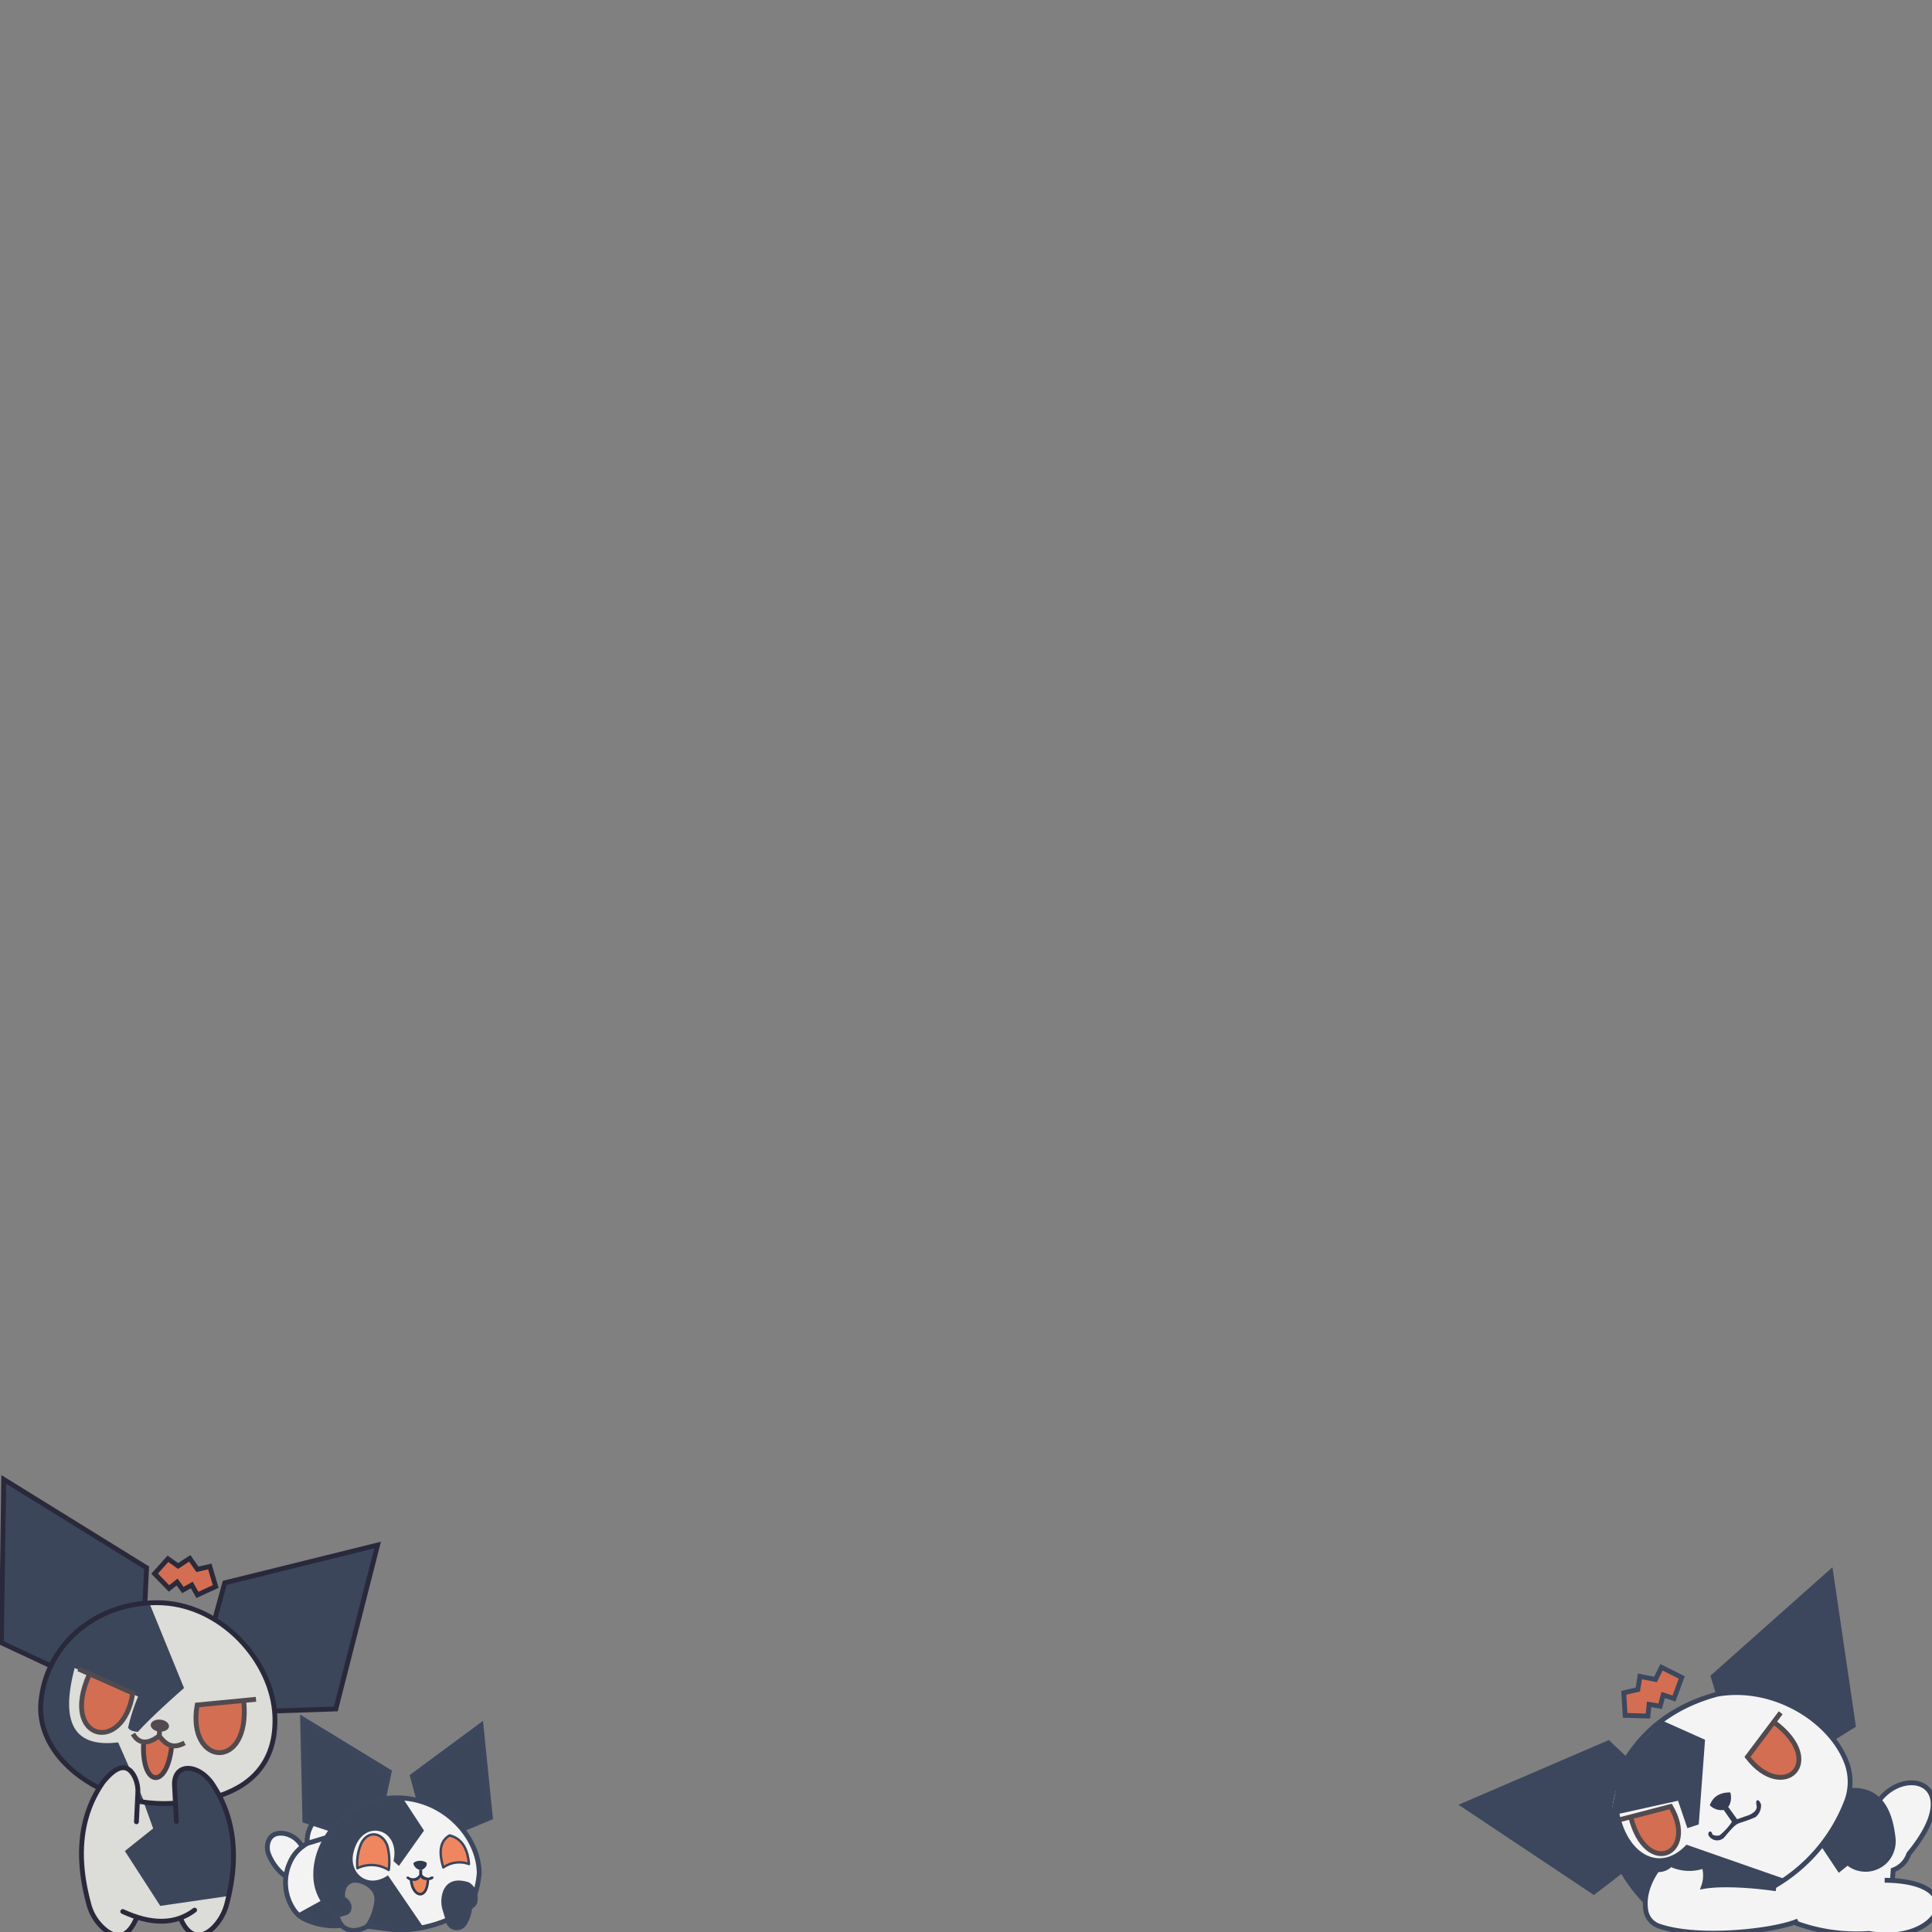 <svg id="Special" xmlns="http://www.w3.org/2000/svg" viewBox="0 0 400 400"><rect x="0" y="0" width="400" height="400" fill="#808080" stroke="none"/><defs><style>.cls-1,.cls-14,.cls-4{fill:#d36e52;}.cls-1{stroke:#2a2a3a;}.cls-1,.cls-10,.cls-13,.cls-14,.cls-5,.cls-7,.cls-8{stroke-miterlimit:10;}.cls-2{fill:#3b465a;}.cls-3{fill:#dcdcd8;}.cls-10,.cls-13,.cls-5,.cls-7,.cls-8,.cls-9{fill:none;}.cls-5{stroke:#514a4f;}.cls-6{fill:#514a4f;}.cls-7{stroke:#484049;}.cls-10,.cls-8,.cls-9{stroke:#29293b;}.cls-17,.cls-8,.cls-9{stroke-linecap:round;}.cls-17,.cls-9{stroke-linejoin:round;}.cls-11{fill:#3c475d;}.cls-12{fill:#f4f4f4;}.cls-13{stroke:#3c475d;}.cls-14{stroke:#3d475d;}.cls-15{fill:#363c53;}.cls-16{fill:#f3f3f3;}.cls-17{fill:#ef8660;stroke:#3c465a;stroke-width:0.5px;}.cls-18{fill:#313a53;}.cls-19{fill:#eb885c;}</style></defs><g id="Sparky"><polygon class="cls-1" points="34.77 322.73 36.87 324.22 39.28 322.64 40.88 324.91 43.44 324.32 44.66 328.47 40.87 330.21 39.71 328.16 37.87 329.19 36.67 327.55 34.99 328.87 32.01 325.81 34.77 322.73"/><polygon class="cls-2" points="10.4 345.03 0.21 340 0.78 306.38 30.16 324.65 29.94 332.06 23.85 333.15 17.38 336.85 12.77 340.79 10.4 345.03"/><polygon class="cls-2" points="44.28 335.24 46.62 327.6 78.12 320.06 69.52 354.16 56.77 354.47 55.75 348.29 53.06 343.57 49.22 338.81 44.28 335.24"/><polygon class="cls-3" points="8.63 356.81 9.96 360.25 13.88 365.5 21.21 370.75 28.93 373.09 36.35 373.5 45.73 371.94 50.94 369.07 54.69 365.24 56.54 360.87 56.85 354.65 55.88 349.57 53.46 344.01 48.96 338.5 42.21 334.04 35.54 332.06 29.94 331.88 22.44 333.74 18.47 336.25 14.63 339.29 10.66 344.32 8.77 350.19 8.32 354.91 8.63 356.81"/><path class="cls-2" d="M31,332.1l7.1,17.39c-3.9,3.44-7.31,6.6-9.57,9.08-1-.09-1.76-.36-2-.88a36.38,36.38,0,0,1,2.07-6.44l-13.14-5.91c-3.06,11.51,0,16.52,9,15.4L29.85,373l-5.6-.88-7.46-3.93-5.29-5.51-2.78-5.92-.22-6.7,2.65-5.82,2.29-3.75,4.19-3.75,4.9-3.05,5.29-1.41Z"/><g id="Face"><polygon class="cls-4" points="18.69 346.77 16.99 351.07 17.06 355.4 18.58 357.76 20.83 358.71 23.54 358.18 25.57 356.17 26.52 353.28 27.27 350.59 18.69 346.77"/><path class="cls-4" d="M40.94,353.15l-.12,2.41.24,3.88L42.74,362l2.35.91,1.88-.32s1.74-1.62,1.82-1.74,1.3-2.38,1.33-2.47.32-2.41.32-2.41l0-2.12,0-1.53Z"/><path class="cls-5" d="M50.47,352.18c1.47,14.76-11.88,13.47-9.65.82L53,351.82"/><path class="cls-5" d="M18.49,346.67c-6.12,13.64,7.06,16.66,9,3.86l-11.26-5"/><ellipse class="cls-6" cx="33.1" cy="357.26" rx="1.24" ry="1.9" transform="translate(-325.68 353.97) rotate(-84.18)"/><path class="cls-4" d="M29.87,360.66l3.06-1.06,2.64,1.89L34.9,365s-.8,1.92-.81,2-1.31,1.1-1.31,1.1L31.56,368l-1-1.07-.7-2.34-.19-2.49Z"/><path class="cls-7" d="M29.72,361.1c-.34,8.9,4.75,9.34,5.78.74"/><path class="cls-5" d="M27.53,359c1.14,2,3,2.27,5.41.4,1.35,1.72,2.74,2.83,5.28,1.45"/><line class="cls-5" x1="33.03" y1="358.31" x2="32.98" y2="359.43"/></g><polygon class="cls-3" points="20.37 370.09 17.28 377.63 16.75 384.65 18.16 394.57 19.84 397.57 22.93 400.62 24.52 400.97 26.5 399.65 28.13 397.09 30.12 397.57 32.94 397.93 37.22 397.26 38.23 399.34 40.18 400.49 42.38 400.35 45.47 397.75 47.06 392.63 48.43 385.04 48.12 380.99 47.19 376.44 45.21 371.85 41.59 372.87 34.84 373.62 28.71 373.04 27.41 366.71 24.77 365.88 20.37 370.09"/><polyline class="cls-2" points="36.21 373.41 29.82 373.32 31.71 378.56 25.85 383.24 33.18 394.59 47.18 392.56 48.53 385.35 47.97 379.5"/><g id="Frame"><polyline class="cls-2" points="48.18 380.08 45.82 372.74 43.6 368.85 39.87 366.34 37.13 366.78 36.16 369.8 36.45 374.52"/><path class="cls-8" d="M28.18,397.29c-1.56,3.51-3.63,4.36-6.25,2.37a10.14,10.14,0,0,1-3.56-5.48c-2.58-9.54-2-18.11,3-25.24,2.65-3.27,4.76-3.9,6.24-1.53a6.67,6.67,0,0,1,.92,3.89l-.28,5.88"/><path class="cls-8" d="M36.53,377.12l-.41-7.59c-.09-4.4,4.56-4.53,7.64-.5C48.56,376,49.51,384.42,47,394a10.82,10.82,0,0,1-2.74,5c-2.66,2.67-5.19,2-6.76-1.55"/><path class="cls-9" d="M25.41,395.76c5.81,2.68,10.83,2.78,14.88-.29"/><polyline class="cls-10" points="44.47 335.24 46.53 327.71 78.18 319.88 69.53 353.82 56.88 354.24"/><polyline class="cls-10" points="10.47 344.88 0.29 340.12 0.77 306.29 30.35 324.59 30 331.94"/></g><path class="cls-10" d="M36.41,373.35c-.81,0-1.63.06-2.47.06a29.66,29.66,0,0,1-5.32-.49"/><path class="cls-10" d="M20.59,370.23c-7.46-3.73-12.81-10.36-12.12-17.88,1-11.29,10.76-20.53,24-20.53s24,12.15,24.44,23.47c.36,8.91-4.25,14.07-11.4,16.47"/><polygon class="cls-11" points="355.85 350.62 354.65 347.01 379.11 325.54 380.94 338.78 383.78 357.12 379.64 359.91 374.77 355.34 370.34 353.08 366.49 351.49 362.11 350.81 358.16 350.62 355.85 350.62"/><polygon class="cls-11" points="335.82 387.5 329.8 391.79 303.17 373.83 332.98 360.93 336.49 364.01 333.17 373.83 333.12 379.82 335.82 387.5"/><polygon class="cls-12" points="340.49 393.52 335.19 386.01 333.17 379.37 333.99 370.02 336.4 364.73 342.42 357.41 352.09 351.49 356.52 350.76 361.92 350.76 366.49 351.63 373.42 354.67 378.29 358.47 380.94 361.55 383.05 366.41 382.76 371.95 380.74 376.72 374.29 385.82 369.72 389.09 367.45 390.25 366.92 390.92 363.17 390.73 352.86 390.39 353.15 387.79 352.77 386.4 350.12 386.93 345.74 386.06 344.25 387.02 342.9 387.31 341.5 390.06 340.49 393.52"/><path class="cls-12" d="M342.71,387.06l-1.89,5.53.24,4.41,1.65,1.82,4.58.89,6,.47,6.36.06,12.06-2.12,3.47,1.23,6.29,1.06,5.53-.06,5.76.15s3.71-.69,3.75-.71,3.62-2.64,3.62-2.64l1.06-3-.91-1.88L397,390.31l-5.16-1,.22-2.27,1.93-1,1.5-2.67,3.82-5.46.9-3.64-.72-3.44-2.19-1.61-4.43.33-3.53,2.82-2.55-1.25-4.14-.42-1.3,4.56-5.88,8.89-5.59,5.05-2.91,1.8-9.91-.82-4.44.26.5-4.15-3.59.59-3.65-.88-1.26.88Z"/><path class="cls-11" d="M344.29,356.3l8.72,3.9-1.3,17.53-2.36.77-1.93-5.68-12.13,2.69c1.83,8.67,8.57,12.14,13.87,6.41L369.43,389l-2.17,1.92-5-.33-9.29-.15.19-2.79-.33-1.21-2.8.44-4.09-.72-1.83.86-1.3.34-2.26,6.26-1.78-1.73-5.64-9.71.2-5.8,1.73-8.33,3.22-6Z"/><path class="cls-11" d="M377.23,382.54l3.46,5.2,2.17-1.73,2.65,1.06,4-1s1.69-1.93,1.74-2.07.77-3.18.77-3.18l-.77-3.8-1.45-3.66-2.55-2-4.38-.72-1.73,5.25-2.31,4Z"/><path class="cls-13" d="M341.82,386.75a3.49,3.49,0,0,0,4.08-.77,8.94,8.94,0,0,0,8.22-.26"/><path class="cls-13" d="M352.86,386.46a6.75,6.75,0,0,1-.15,4.11c3.6-.63,9.78-.28,15,.48"/><path class="cls-13" d="M372.27,397.71c-5.06,2.16-20.71,3.87-28.78,1.07a4.12,4.12,0,0,1-2.74-3.19c-.45-2.82.4-5.62,2.29-8.42"/><path class="cls-13" d="M371.67,398.1a36.36,36.36,0,0,0,15.26,2.19c14.57,2.62,21.6-10.86,3.27-11"/><path class="cls-13" d="M391.8,389.38l.16-2.21a5.35,5.35,0,0,0,3.24-3.34c11.82-14.29-.13-18.4-5.93-11.35"/><path class="cls-13" d="M383.25,370.68c5.61-.25,8,3.73,8.68,9.72a5.93,5.93,0,0,1-1.29,4.58,5.75,5.75,0,0,1-7.44,1.17,4.16,4.16,0,0,1-1.79-4.27l.2-1.14"/><path class="cls-13" d="M367.12,390.63a34.61,34.61,0,0,0,15-17.2,11.41,11.41,0,0,0,.32-8.19c-3.16-9-15.16-16.53-26.92-14.47-8.6,2.33-14.9,7-19.07,13.86-5.45,10.6-4.16,20.26,4.1,28.94"/><polyline class="cls-13" points="355.79 350.7 354.69 347.11 379.03 325.47 383.71 357.25 379.35 359.95"/><polyline class="cls-13" points="335.75 387.3 329.98 391.73 303.01 373.75 332.99 360.85 336.59 364.25"/><polygon class="cls-14" points="336.18 350.48 336.47 355.15 341.19 355.29 341.43 352.88 343.72 353.25 344.34 350.93 346.58 351.66 348.19 347.3 344 345.2 342.75 347.71 339.53 347.08 339.09 349.8 336.18 350.48"/><polygon class="cls-4" points="337.84 376.21 339.02 380.09 341.43 383.01 343.76 383.8 345.83 383.22 347.4 381.38 347.69 378.89 346.76 376.39 345.8 374.14 337.84 376.21"/><path class="cls-4" d="M362,363.76l1.59,1.61,2.82,2.29,2.81.44,2.11-1.05,1-1.5s0-2.22,0-2.35-.82-2.4-.86-2.47S369.9,359,369.9,359l-1.48-1.32-1.07-.94Z"/><path class="cls-5" d="M367.32,356.58c11.11,8.31,1.78,16.7-5.53,7.17l6.88-9.14"/><path class="cls-5" d="M337.64,376.25c3.27,12.69,13.95,7.56,8.25-2.24l-10.45,2.72"/><path class="cls-15" d="M354,373.76c.65-1.8,2.07-2.67,4.24-2.66a3.74,3.74,0,0,1-.29,2.82,5.93,5.93,0,0,1-1,.8A3.37,3.37,0,0,1,354,373.76Z"/><path class="cls-15" d="M356.87,374.73l1.71,2.45a12.39,12.39,0,0,1-2.53,2.79,1.94,1.94,0,0,1-1.51-.15c-.17-1-1-.69-.83.12a2.06,2.06,0,0,0,3.21.55c3.34-3.95,2.15-2.35,6.53-4.27a3.08,3.08,0,0,0,1.15-2.62c-.47-1.33-1.25-1.1-.91.27.13.91-.61,1.46-1.57,1.92l-2.47.86-1.9-2.63Z"/><polygon class="cls-2" points="68.71 378.88 63.15 377.03 62.65 355.94 80.56 366.91 79.41 372.56 76.47 373.09 73.5 374.71 70.44 376.94 68.71 378.88"/><polygon class="cls-2" points="86.77 372.88 85.47 367.65 99.44 357.32 100.38 365.5 101.47 376.26 95.68 378.76 93.47 376.44 90.94 374.76 88.23 373.41 86.77 372.88"/><polygon class="cls-16" points="83.63 372.29 88.12 373.29 92.65 375.85 96.38 379.53 98.77 384.44 99.32 387.32 98.41 392.18 97.65 390.79 96.15 390 94.21 390.03 93.12 390.21 91.91 392.24 91.85 394.65 92.65 397.41 91.73 397.88 88.06 399.06 82.53 399.71 78.79 399.29 76.06 398.91 77.15 396.65 78 393.62 77.71 391.79 76.27 390.06 73.71 389.38 72.03 389.68 71.06 391.32 71.06 393.12 71.85 393.68 72.32 394.94 72 395.94 69.85 396.41 67.56 394.47 65.59 390.76 65.29 387.18 66.68 382.18 69.5 377.88 71.88 375.71 74.88 373.91 78.29 372.76 82.44 372.15 83.63 372.29"/><path class="cls-2" d="M83.41,372.32,87.79,379l-5.2,7.32-1.12-1c1.59-7.11-7.06-9.14-8.41-1.14-.49,3.93,3.2,6.85,7.26,4.09l7.33,10.73-4.59.8-7-.95,1.44-3.05.53-3.15-1.15-2.12L75,389.53l-2.21-.32-1.35,1.29L71,393.06l.91.91.3,1.24a10,10,0,0,1-.8.82l-1.65.38L67.09,394l-1.33-3.09-.55-4.62,2.14-5.17,2.71-3.83,3.23-2.73,4.86-1.91,4.17-.3Z"/><polygon class="cls-16" points="68.71 378.82 64.59 377.56 63.56 380.06 63.65 381.56 62.59 382.44 61.65 380.94 59.73 379.74 57.59 379.65 56.09 380.35 55.35 382.47 56 384.97 57.56 386.97 59.15 388.5 59.23 391.82 60.38 394.38 61.38 396.26 63.73 397.76 68 398.74 70.65 398.74 69.53 396.26 68.32 395.12 66.15 392.21 65.32 389.5 65.5 386.35 66.47 382.41 67.62 380.44 68.71 378.82"/><polygon class="cls-2" points="66.71 393.38 61.51 396.25 63.41 397.41 65.5 398.32 68.47 398.74 70.44 398.59 69.73 396.26 68.47 395.26 66.71 393.38"/><path class="cls-13" d="M92.61,397.51a26.45,26.45,0,0,1-10.48,2.09l-5.93-.77"/><path class="cls-13" d="M69.72,396.38A9.83,9.83,0,0,1,65.37,388c0-7.34,6.71-15.78,16.72-15.78s17.12,8.27,17.12,15.61a18.65,18.65,0,0,1-.91,4.48"/><path class="cls-13" d="M69.59,396.29l.44,1.06a4,4,0,0,0,1,1.56c1.24,1,2.75,1,4.49.2a2.18,2.18,0,0,0,.93-.85A12,12,0,0,0,78,393.68a3.32,3.32,0,0,0-.9-2.76,5.16,5.16,0,0,0-3.38-1.63,2.46,2.46,0,0,0-2.37,1.25,3.75,3.75,0,0,0-.31,2.62,2.1,2.1,0,0,1,1.23,1.44c.09.89-.26,1.37-1,1.5C70.72,396.23,70.12,396.57,69.59,396.29Z"/><path class="cls-13" d="M93,398.26s-.49-1.66-.85-2.85a5.69,5.69,0,0,1,0-3.51c.65-1.87,2.18-2.5,4.68-1.74a3.28,3.28,0,0,1,1.55,3.24,1.44,1.44,0,0,1-.57,1.11,1.84,1.84,0,0,0-.22.17,1.11,1.11,0,0,0-.41.76,7.21,7.21,0,0,1-1,2.77A1.85,1.85,0,0,1,93,398.26Z"/><polyline class="cls-13" points="86.77 372.82 85.38 367.71 99.59 357.21 101.53 376.32 95.77 378.71"/><path class="cls-13" d="M68.59,378.74l-5.47-1.8-.47-21.06,17.94,10.94-1.21,5.65"/><path class="cls-13" d="M67.62,380.44l-4,1.21a6.37,6.37,0,0,1,1.07-4.09"/><path class="cls-13" d="M63.78,381.49l-1.1.79A8,8,0,0,0,60,385.66a10,10,0,0,0,.74,9.58,5.57,5.57,0,0,0,2.59,2.2,14,14,0,0,0,7.26,1.21"/><path class="cls-13" d="M59,388.38a10.43,10.43,0,0,1-3.35-4.4,3.84,3.84,0,0,1-.1-2.71c.48-1.28,1.51-1.89,3.21-1.68a5.26,5.26,0,0,1,3.8,2.73"/><path class="cls-17" d="M91.79,386.63a5.79,5.79,0,0,1,5.3-.7c-.27-3.31-1.56-5.32-4-5.92C91.11,381.13,90.79,383.42,91.79,386.63Z"/><path class="cls-18" d="M85.57,385.82a1.85,1.85,0,0,0,1.23,1.3h.62c.65-.4,1.07-.86.89-1.47C87.41,385,85.87,385.24,85.57,385.82Z"/><path class="cls-18" d="M86.8,387.12l0,1a1.47,1.47,0,0,1-2.25.39c-.37,0-.47.16-.35.39l.65.45c.37,3.79,3.8,4.46,4-.09,1.31-.14,1.1-1.2,0-.52a1.59,1.59,0,0,1-1.44-.65l0-.95Z"/><path class="cls-19" d="M85.38,389.38a1.48,1.48,0,0,0,1.66-.72,1.47,1.47,0,0,0,1.3.58C88.16,392.9,85.88,392.61,85.38,389.38Z"/><path class="cls-17" d="M74,386.79a6.76,6.76,0,0,1,6.48.37,12.83,12.83,0,0,0-.26-4.91c-1-3-4.19-3.38-5.5-.41A10.54,10.54,0,0,0,74,386.79Z"/><polygon class="cls-2" points="92.88 390.53 91.71 392.97 92.29 395.91 92.96 398.26 94.06 399.09 95.77 398.68 96.85 397.32 97.29 394.88 98.27 394.15 98.3 392.35 97.53 390.71 96.41 390.06 92.88 390.53"/></g></svg>